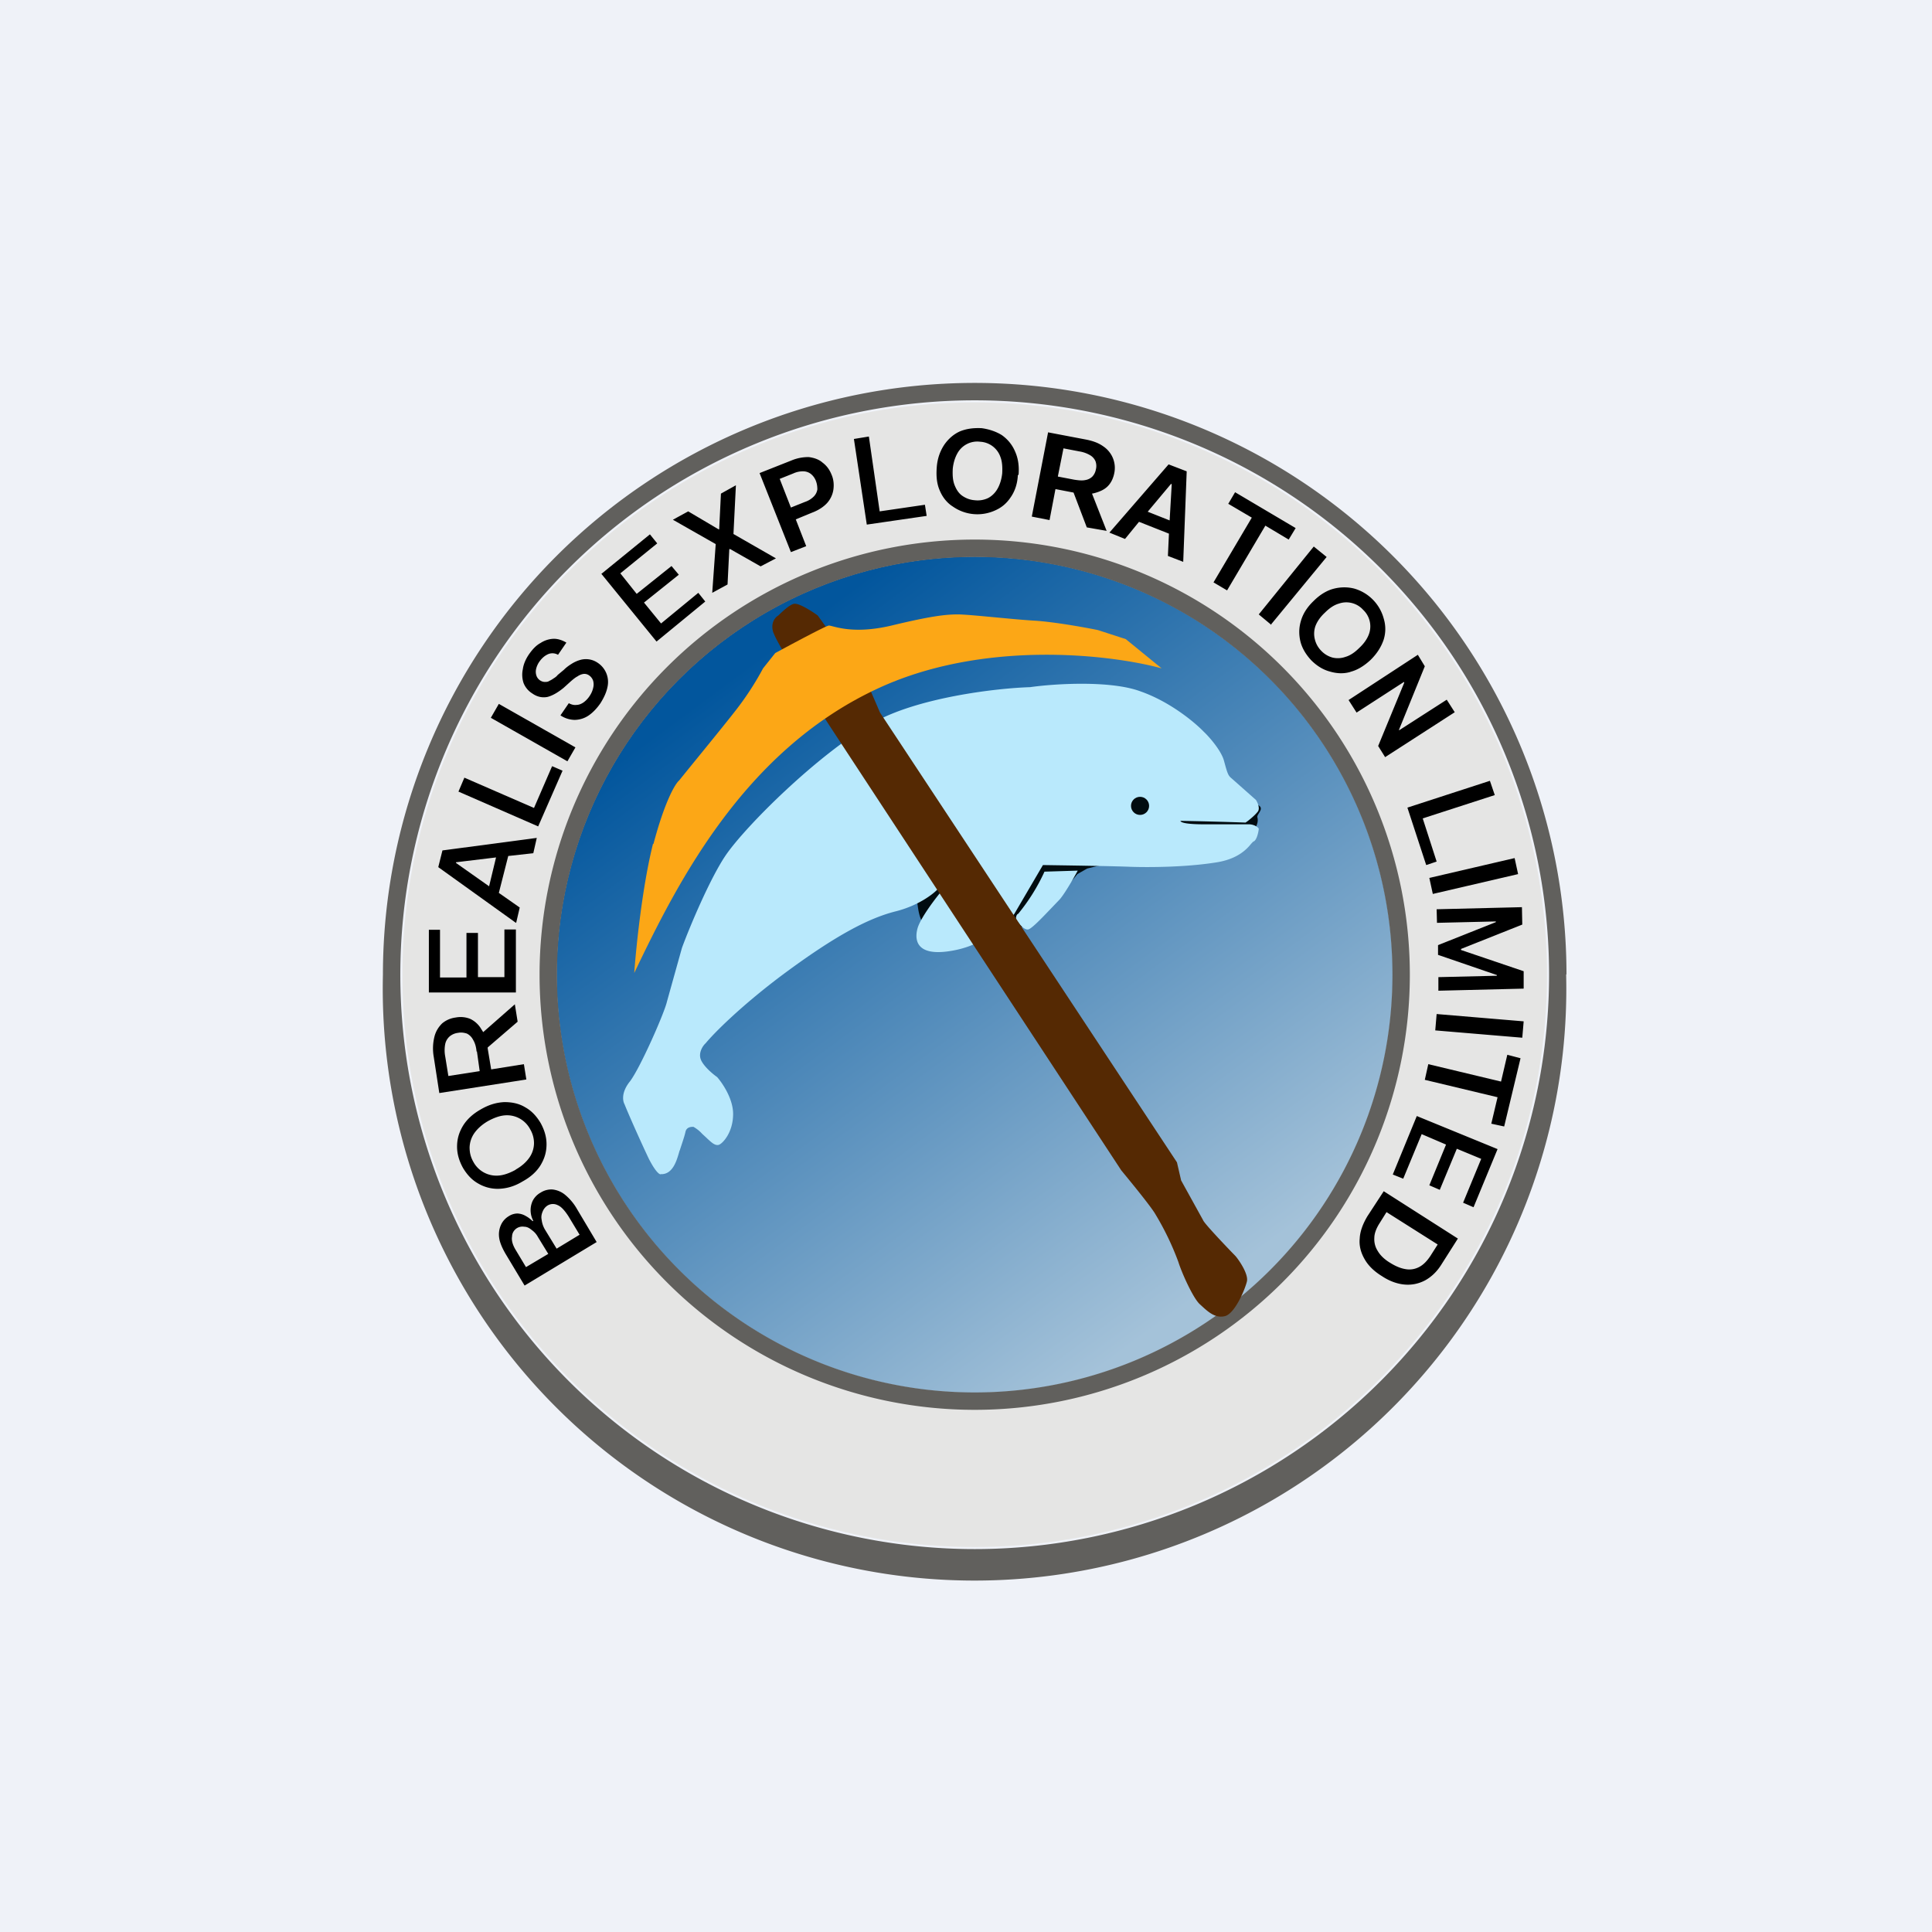 <?xml version="1.0" encoding="UTF-8"?>
<!-- generated by Finnhub -->
<svg viewBox="0 0 55.5 55.5" xmlns="http://www.w3.org/2000/svg">
<path d="M 0,0 H 55.5 V 55.5 H 0 Z" fill="rgb(239, 242, 248)"/>
<circle cx="28" cy="28" r="16.44" fill="rgb(229, 229, 228)"/>
<circle cx="28" cy="28" r="12.01" fill="url(#a)"/>
<path d="M 44.99,27.985 A 17,17 0 1,1 11,28 A 17,17 0 0,1 45,28 Z M 44.5,28 A 16.5,16.5 0 1,1 11.5,28 A 16.5,16.5 0 0,1 44.5,28 Z M 40.5,28 A 12.5,12.5 0 1,1 15.5,28 A 12.5,12.5 0 0,1 40.5,28 Z M 40,28 A 12,12 0 1,1 16,28 A 12,12 0 0,1 40,28 Z" fill="rgb(97, 96, 93)" fill-rule="evenodd"/>
<path d="M 26.57,26.605 C 26.34,26.32 26.38,25.9 26.32,25.84 A 32,32 0 0,1 27.39,23.57 C 27.46,23.54 32.24,23.19 33.72,22.94 C 35.19,22.69 35.35,22.95 35.92,23.06 C 36.47,23.16 36.09,23.36 36.12,23.48 C 36.16,23.62 36.08,23.77 36.02,23.83 C 35.96,23.87 34.9,24.08 34.38,24.18 L 31.23,24.95 L 30.95,25.11 A 8.58,8.58 0 0,1 29.37,26.62 C 28.81,26.93 26.83,26.92 26.58,26.62 Z" fill="rgb(1, 12, 16)"/>
<path d="M 18.99,33.725 C 18.97,33.76 18.85,33.7 18.64,33.29 C 18.44,32.87 18.08,32.07 17.94,31.72 C 17.89,31.63 17.84,31.38 18.1,31.06 C 18.4,30.66 19.09,29.09 19.16,28.77 L 19.59,27.23 C 19.81,26.63 20.39,25.25 20.84,24.58 C 21.41,23.74 23.48,21.68 25.07,20.77 C 26.34,20.04 28.61,19.77 29.59,19.74 C 30.29,19.64 31.9,19.54 32.76,19.86 C 33.62,20.16 34.33,20.76 34.58,21.02 C 34.74,21.17 35.08,21.56 35.16,21.85 C 35.26,22.22 35.28,22.28 35.38,22.36 L 36.08,22.98 C 36.13,23.06 36.21,23.24 36.12,23.33 C 36.04,23.43 35.86,23.58 35.78,23.63 A 110.91,110.91 0 0,0 33.91,23.58 C 33.92,23.64 34.14,23.68 34.59,23.68 H 35.88 C 36.04,23.68 36.16,23.78 36.16,23.81 S 36.12,24.11 36.02,24.17 C 36,24.17 35.98,24.2 35.94,24.24 C 35.82,24.39 35.55,24.69 34.9,24.78 C 34.07,24.91 33.04,24.92 32.46,24.9 C 32,24.88 30.61,24.86 29.96,24.85 L 29.14,26.25 C 28.94,26.52 28.33,27.11 27.46,27.29 C 26.36,27.52 26.25,27.05 26.36,26.66 C 26.45,26.36 26.88,25.79 27.09,25.55 H 26.93 C 26.8,25.69 26.37,26.02 25.73,26.18 C 24.94,26.38 23.99,26.88 22.47,28.01 C 21.27,28.91 20.5,29.69 20.27,29.97 C 20.19,30.04 20.06,30.24 20.13,30.43 C 20.2,30.62 20.47,30.85 20.6,30.94 C 20.75,31.11 21.06,31.56 21.06,32 C 21.06,32.55 20.74,32.87 20.64,32.89 C 20.54,32.91 20.45,32.83 20.32,32.71 L 20.3,32.69 L 20.17,32.57 A 0.99,0.99 0 0,0 19.92,32.37 C 19.86,32.37 19.72,32.37 19.69,32.52 C 19.66,32.66 19.57,32.91 19.53,33.04 L 19.52,33.06 L 19.5,33.13 C 19.44,33.33 19.33,33.73 19,33.73 Z M 30,25.04 L 30.96,25.01 C 30.83,25.25 30.54,25.75 30.41,25.87 L 30.19,26.1 C 29.95,26.35 29.62,26.7 29.53,26.7 C 29.39,26.72 29.19,26.43 29.19,26.4 C 29.18,26.38 29.19,26.27 29.25,26.25 A 5.5,5.5 0 0,0 30,25.05 Z" fill="rgb(185, 233, 252)"/>
<circle cx="32.75" cy="23.15" r=".26" fill="rgb(1, 12, 16)"/>
<path d="M 22.22,18.185 C 22.12,17.9 22.27,17.73 22.36,17.68 C 22.45,17.59 22.66,17.39 22.79,17.35 C 22.92,17.3 23.31,17.55 23.49,17.68 L 24.92,19.66 C 24.97,19.74 25.18,20.24 25.28,20.47 L 33.81,33.39 L 33.93,33.91 L 34.56,35.05 C 34.59,35.15 35.4,35.99 35.49,36.08 C 35.57,36.17 35.87,36.59 35.82,36.81 C 35.77,37.03 35.47,37.75 35.18,37.81 C 34.88,37.88 34.66,37.64 34.46,37.46 C 34.27,37.28 33.95,36.57 33.85,36.25 A 8,8 0 0,0 33.16,34.83 C 32.96,34.53 32.44,33.9 32.21,33.62 L 23.93,21 C 23.4,20.19 22.33,18.5 22.23,18.2 Z" fill="rgb(85, 41, 3)"/>
<path d="M 18.76,24.235 C 18.45,25.47 18.27,27.24 18.22,27.95 C 19.44,25.4 21.34,21.6 25.17,19.8 C 28.22,18.36 31.91,18.8 33.37,19.2 L 32.34,18.36 L 31.54,18.1 C 31.15,18.02 30.25,17.86 29.72,17.83 C 29.05,17.79 27.85,17.65 27.51,17.65 C 27.16,17.65 26.73,17.7 25.61,17.97 C 24.47,18.24 23.93,17.97 23.81,17.97 C 23.72,17.98 22.75,18.5 22.27,18.76 L 21.92,19.2 A 8.4,8.4 0 0,1 21.14,20.4 C 20.72,20.94 19.87,21.97 19.51,22.42 C 19.39,22.52 19.09,23.04 18.77,24.25 Z" fill="rgb(252, 167, 22)"/>
<path d="M 29.24,13.635 C 29.23,13.9 29.15,14.12 29.03,14.29 C 28.91,14.47 28.76,14.59 28.57,14.67 A 1.23,1.23 0 0,1 27.37,14.55 C 27.21,14.45 27.08,14.29 27,14.1 C 26.91,13.9 26.89,13.68 26.91,13.42 C 26.93,13.16 27.01,12.95 27.13,12.77 C 27.25,12.6 27.4,12.47 27.58,12.39 C 27.78,12.31 27.98,12.29 28.2,12.3 C 28.42,12.33 28.62,12.4 28.78,12.5 C 28.95,12.62 29.08,12.78 29.16,12.97 C 29.25,13.17 29.28,13.39 29.26,13.65 Z M 28.79,13.6 C 28.8,13.42 28.79,13.26 28.74,13.13 A 0.65,0.65 0 0,0 28.16,12.69 A 0.65,0.65 0 0,0 27.51,13.01 C 27.44,13.13 27.39,13.28 27.37,13.46 C 27.36,13.65 27.37,13.8 27.42,13.93 C 27.47,14.06 27.54,14.17 27.64,14.24 S 27.86,14.36 28,14.37 A 0.7,0.7 0 0,0 28.38,14.31 C 28.48,14.26 28.58,14.17 28.65,14.05 S 28.77,13.78 28.79,13.6 Z M 30.11,12.41 L 29.64,14.84 L 30.15,14.94 L 30.32,14.05 L 30.84,14.15 L 31.22,15.15 L 31.79,15.25 L 31.37,14.18 L 31.42,14.17 C 31.58,14.13 31.72,14.07 31.82,13.97 C 31.92,13.87 31.98,13.74 32.01,13.59 A 0.74,0.74 0 0,0 31.97,13.16 A 0.75,0.75 0 0,0 31.69,12.82 C 31.55,12.72 31.38,12.66 31.16,12.62 L 30.11,12.42 Z M 30.39,13.69 L 30.86,13.78 C 30.99,13.8 31.09,13.81 31.18,13.79 A 0.37,0.37 0 0,0 31.38,13.69 A 0.4,0.4 0 0,0 31.48,13.49 A 0.4,0.4 0 0,0 31.47,13.25 A 0.37,0.37 0 0,0 31.32,13.08 A 0.86,0.86 0 0,0 31.02,12.97 L 30.55,12.88 L 30.39,13.68 Z M 32.31,15.48 L 31.87,15.3 L 33.57,13.34 L 34.09,13.54 L 33.99,16.14 L 33.55,15.97 L 33.58,15.33 L 32.72,14.99 L 32.32,15.48 Z M 33.66,13.91 L 33.6,14.95 L 32.97,14.7 L 33.64,13.9 L 33.66,13.91 Z M 35.28,14.48 L 35.48,14.14 L 37.22,15.17 L 37.02,15.5 L 36.35,15.1 L 35.25,16.96 L 34.86,16.73 L 35.96,14.87 L 35.28,14.47 Z M 36.52,17.93 L 38.11,16 L 37.74,15.7 L 36.16,17.65 L 36.52,17.95 Z M 41.79,20.46 L 39.79,21.75 L 39.59,21.43 L 40.34,19.61 L 40.33,19.59 L 38.97,20.47 L 38.74,20.11 L 40.73,18.81 L 40.93,19.14 L 40.19,20.96 V 20.98 L 41.56,20.1 L 41.79,20.46 Z M 43.73,26.56 L 43.72,26.06 L 41.27,26.12 L 41.28,26.51 L 42.97,26.47 V 26.49 L 41.31,27.15 V 27.43 L 43,28.01 V 28.03 L 41.32,28.07 V 28.46 L 43.77,28.4 V 27.9 L 41.97,27.29 V 27.26 L 43.73,26.56 Z M 39.75,34.22 L 39.28,34.94 C 39.15,35.16 39.07,35.37 39.06,35.58 C 39.04,35.78 39.09,35.98 39.2,36.17 C 39.3,36.35 39.47,36.52 39.7,36.66 C 39.91,36.8 40.13,36.88 40.34,36.9 C 40.55,36.92 40.75,36.88 40.94,36.78 C 41.12,36.68 41.28,36.53 41.41,36.32 L 41.88,35.58 L 39.75,34.22 Z M 39.63,35.14 L 39.83,34.82 L 41.3,35.75 L 41.09,36.08 C 40.99,36.23 40.89,36.33 40.78,36.39 A 0.6,0.6 0 0,1 40.39,36.46 C 40.25,36.44 40.1,36.38 39.94,36.28 C 39.77,36.18 39.65,36.06 39.58,35.94 A 0.62,0.62 0 0,1 39.48,35.56 C 39.48,35.43 39.54,35.28 39.63,35.14 Z M 43.73,29.81 L 41.23,29.6 L 41.27,29.13 L 43.77,29.34 L 43.73,29.81 Z M 41.16,25.68 L 43.61,25.11 L 43.51,24.65 L 41.06,25.22 L 41.16,25.68 Z M 43.68,30.4 L 43.3,30.3 L 43.12,31.07 L 41.03,30.57 L 40.93,31.02 L 43.02,31.52 L 42.84,32.28 L 43.21,32.36 L 43.68,30.4 Z M 38.79,19.3 C 38.99,19.25 39.19,19.13 39.38,18.95 C 39.56,18.77 39.68,18.58 39.75,18.37 C 39.81,18.17 39.81,17.97 39.75,17.77 A 1.23,1.23 0 0,0 38.91,16.91 C 38.72,16.86 38.52,16.86 38.32,16.91 C 38.12,16.96 37.92,17.08 37.74,17.26 C 37.55,17.44 37.43,17.63 37.37,17.84 C 37.31,18.04 37.31,18.24 37.36,18.44 C 37.41,18.63 37.52,18.81 37.67,18.97 C 37.83,19.13 38.01,19.24 38.2,19.29 C 38.4,19.35 38.6,19.36 38.8,19.3 Z M 39.32,18.23 C 39.27,18.36 39.18,18.49 39.05,18.61 C 38.92,18.74 38.79,18.83 38.65,18.87 A 0.65,0.65 0 0,1 38.28,18.89 A 0.7,0.7 0 0,1 37.95,18.69 A 0.7,0.7 0 0,1 37.77,18.36 A 0.66,0.66 0 0,1 37.79,17.98 C 37.84,17.85 37.93,17.72 38.06,17.6 C 38.19,17.47 38.32,17.38 38.46,17.34 A 0.65,0.65 0 0,1 39.16,17.52 A 0.65,0.65 0 0,1 39.32,18.23 Z M 22.72,15.86 L 21.82,13.59 L 22.73,13.23 C 22.92,13.15 23.09,13.13 23.23,13.13 C 23.39,13.15 23.53,13.2 23.63,13.29 C 23.75,13.38 23.83,13.49 23.89,13.64 C 23.95,13.78 23.96,13.93 23.94,14.07 A 0.74,0.74 0 0,1 23.76,14.45 C 23.66,14.56 23.51,14.66 23.32,14.73 L 22.86,14.92 L 23.16,15.69 L 22.72,15.86 Z M 22.4,13.76 L 22.72,14.58 L 23.12,14.42 C 23.24,14.38 23.32,14.32 23.38,14.26 A 0.37,0.37 0 0,0 23.48,14.06 C 23.48,13.98 23.47,13.9 23.44,13.82 A 0.47,0.47 0 0,0 23.3,13.62 A 0.36,0.36 0 0,0 23.09,13.54 A 0.65,0.65 0 0,0 22.79,13.6 L 22.39,13.76 Z M 20.65,15.21 L 19.77,14.69 L 19.33,14.93 L 20.56,15.63 L 20.46,17.03 L 20.9,16.79 L 20.95,15.78 L 20.97,15.77 L 21.85,16.27 L 22.29,16.04 L 21.07,15.34 L 21.14,13.94 L 20.71,14.18 L 20.66,15.2 L 20.65,15.21 Z M 16.03,18.81 A 0.32,0.32 0 0,0 15.75,18.79 C 15.66,18.83 15.58,18.89 15.5,19 A 0.6,0.6 0 0,0 15.4,19.22 A 0.35,0.35 0 0,0 15.41,19.41 A 0.27,0.27 0 0,0 15.64,19.59 C 15.69,19.59 15.74,19.59 15.78,19.56 A 0.67,0.67 0 0,0 15.9,19.49 C 15.95,19.46 15.99,19.43 16.02,19.39 L 16.2,19.24 C 16.27,19.17 16.34,19.12 16.42,19.07 A 0.93,0.93 0 0,1 16.66,18.96 A 0.6,0.6 0 0,1 16.91,18.94 A 0.6,0.6 0 0,1 17.17,19.04 A 0.66,0.66 0 0,1 17.45,19.74 C 17.42,19.89 17.35,20.04 17.25,20.2 C 17.14,20.36 17.02,20.48 16.9,20.56 A 0.73,0.73 0 0,1 16.5,20.68 A 0.76,0.76 0 0,1 16.1,20.55 L 16.34,20.2 C 16.41,20.24 16.49,20.26 16.56,20.25 C 16.63,20.25 16.7,20.22 16.76,20.18 A 0.7,0.7 0 0,0 16.94,19.99 A 0.68,0.68 0 0,0 17.04,19.76 A 0.4,0.4 0 0,0 17.04,19.56 A 0.3,0.3 0 0,0 16.92,19.4 A 0.23,0.23 0 0,0 16.76,19.36 A 0.4,0.4 0 0,0 16.59,19.43 C 16.53,19.46 16.47,19.51 16.4,19.57 L 16.19,19.76 C 16.03,19.89 15.88,19.98 15.73,20.02 C 15.58,20.05 15.43,20.02 15.29,19.92 A 0.62,0.62 0 0,1 15.04,19.62 A 0.76,0.76 0 0,1 15.02,19.22 C 15.04,19.07 15.11,18.92 15.2,18.79 C 15.3,18.65 15.4,18.54 15.53,18.47 A 0.73,0.73 0 0,1 15.91,18.35 C 16.03,18.35 16.15,18.39 16.27,18.46 L 16.03,18.81 Z M 16.53,21.47 L 14.33,20.22 L 14.1,20.62 L 16.3,21.87 L 16.53,21.47 Z M 15.46,23.74 L 13.17,22.74 L 13.34,22.34 L 15.34,23.21 L 15.86,22.01 L 16.16,22.14 L 15.46,23.74 Z M 24.53,12.61 L 24.9,15.07 L 26.62,14.82 L 26.57,14.5 L 25.27,14.69 L 24.96,12.54 L 24.53,12.61 Z M 40.43,23.2 L 42.8,22.43 L 42.94,22.84 L 40.87,23.51 L 41.27,24.75 L 40.97,24.85 L 40.43,23.2 Z M 14.83,26.5 L 14.93,26.07 L 14.33,25.65 L 14.6,24.59 L 15.32,24.51 L 15.42,24.07 L 12.71,24.43 L 12.59,24.91 L 14.82,26.51 Z M 14.26,24.63 L 13.1,24.77 V 24.79 L 14.05,25.46 L 14.25,24.63 Z M 14.82,28.51 H 12.32 V 26.71 H 12.64 V 28.08 H 13.4 V 26.8 H 13.73 V 28.07 H 14.49 V 26.7 H 14.82 V 28.51 Z M 17.28,16.49 L 18.86,18.43 L 20.26,17.28 L 20.06,17.03 L 18.99,17.91 L 18.5,17.31 L 19.5,16.51 L 19.29,16.26 L 18.29,17.06 L 17.82,16.47 L 18.88,15.61 L 18.67,15.35 L 17.27,16.49 Z M 40.7,32.06 L 43.02,33.01 L 42.33,34.68 L 42.03,34.55 L 42.55,33.29 L 41.85,33 L 41.36,34.18 L 41.06,34.05 L 41.54,32.88 L 40.84,32.58 L 40.31,33.86 L 40.01,33.74 L 40.7,32.06 Z M 12.62,31.4 L 15.12,31.01 L 15.05,30.57 L 14.11,30.72 L 14.01,30.12 V 30.09 L 14.87,29.35 L 14.79,28.85 L 13.88,29.65 A 0.99,0.99 0 0,0 13.83,29.57 A 0.73,0.73 0 0,0 13.51,29.27 A 0.74,0.74 0 0,0 13.09,29.23 A 0.75,0.75 0 0,0 12.7,29.4 C 12.6,29.5 12.52,29.62 12.48,29.78 A 1.4,1.4 0 0,0 12.46,30.36 L 12.62,31.4 Z M 13.7,30.2 L 13.78,30.77 L 12.88,30.91 L 12.79,30.35 A 0.94,0.94 0 0,1 12.79,29.99 A 0.4,0.4 0 0,1 12.92,29.77 A 0.46,0.46 0 0,1 13.16,29.67 C 13.26,29.65 13.34,29.67 13.41,29.69 A 0.4,0.4 0 0,1 13.59,29.87 C 13.64,29.95 13.68,30.07 13.69,30.21 Z M 15.01,33.94 C 14.78,34.08 14.56,34.14 14.34,34.15 A 1.1,1.1 0 0,1 13.74,34 C 13.56,33.9 13.42,33.75 13.3,33.55 C 13.19,33.35 13.13,33.15 13.13,32.94 C 13.13,32.73 13.18,32.54 13.3,32.34 C 13.41,32.16 13.58,32 13.81,31.87 C 14.05,31.73 14.27,31.67 14.49,31.66 C 14.71,31.66 14.91,31.7 15.09,31.81 C 15.27,31.91 15.41,32.06 15.53,32.26 C 15.64,32.46 15.7,32.66 15.7,32.87 C 15.7,33.08 15.65,33.27 15.53,33.47 C 15.42,33.65 15.25,33.81 15.01,33.94 Z M 14.81,33.6 C 14.99,33.5 15.12,33.38 15.21,33.25 A 0.74,0.74 0 0,0 15.34,32.85 A 0.78,0.78 0 0,0 15.23,32.44 A 0.75,0.75 0 0,0 14.51,32.04 C 14.36,32.05 14.19,32.11 14.01,32.21 C 13.84,32.31 13.71,32.43 13.62,32.56 A 0.76,0.76 0 0,0 13.49,32.96 C 13.49,33.11 13.52,33.24 13.6,33.38 A 0.75,0.75 0 0,0 14.32,33.77 C 14.47,33.76 14.64,33.7 14.82,33.6 Z M 15.07,36.93 L 17.14,35.68 L 16.58,34.74 A 1.48,1.48 0 0,0 16.23,34.32 A 0.68,0.68 0 0,0 15.87,34.17 A 0.57,0.57 0 0,0 15.53,34.26 A 0.56,0.56 0 0,0 15.3,34.5 A 0.64,0.64 0 0,0 15.32,35.07 L 15.3,35.08 A 0.84,0.84 0 0,0 15.1,34.93 A 0.5,0.5 0 0,0 14.86,34.86 A 0.47,0.47 0 0,0 14.61,34.94 A 0.56,0.56 0 0,0 14.39,35.19 A 0.66,0.66 0 0,0 14.34,35.56 C 14.36,35.7 14.43,35.86 14.53,36.03 L 15.07,36.93 Z M 16.33,34.94 L 16.65,35.47 L 15.99,35.87 L 15.66,35.33 A 0.71,0.71 0 0,1 15.56,35.04 C 15.54,34.95 15.56,34.87 15.59,34.8 A 0.36,0.36 0 0,1 15.73,34.63 A 0.3,0.3 0 0,1 16.02,34.62 C 16.12,34.66 16.22,34.77 16.33,34.94 Z M 15.45,35.53 L 15.75,36.02 L 15.11,36.4 L 14.81,35.9 C 14.72,35.75 14.69,35.62 14.71,35.52 C 14.71,35.42 14.77,35.33 14.85,35.28 A 0.31,0.31 0 0,1 15.06,35.24 C 15.14,35.24 15.21,35.28 15.27,35.33 C 15.34,35.38 15.4,35.44 15.45,35.53 Z" fill-rule="evenodd"/>
<defs>
<linearGradient id="a" x1="20.7" x2="33.95" y1="19.69" y2="37.59" gradientUnits="userSpaceOnUse">
<stop stop-color="rgb(2, 86, 157)" offset="0"/>
<stop stop-color="rgb(164, 194, 217)" offset="1"/>
</linearGradient>
</defs>
</svg>
